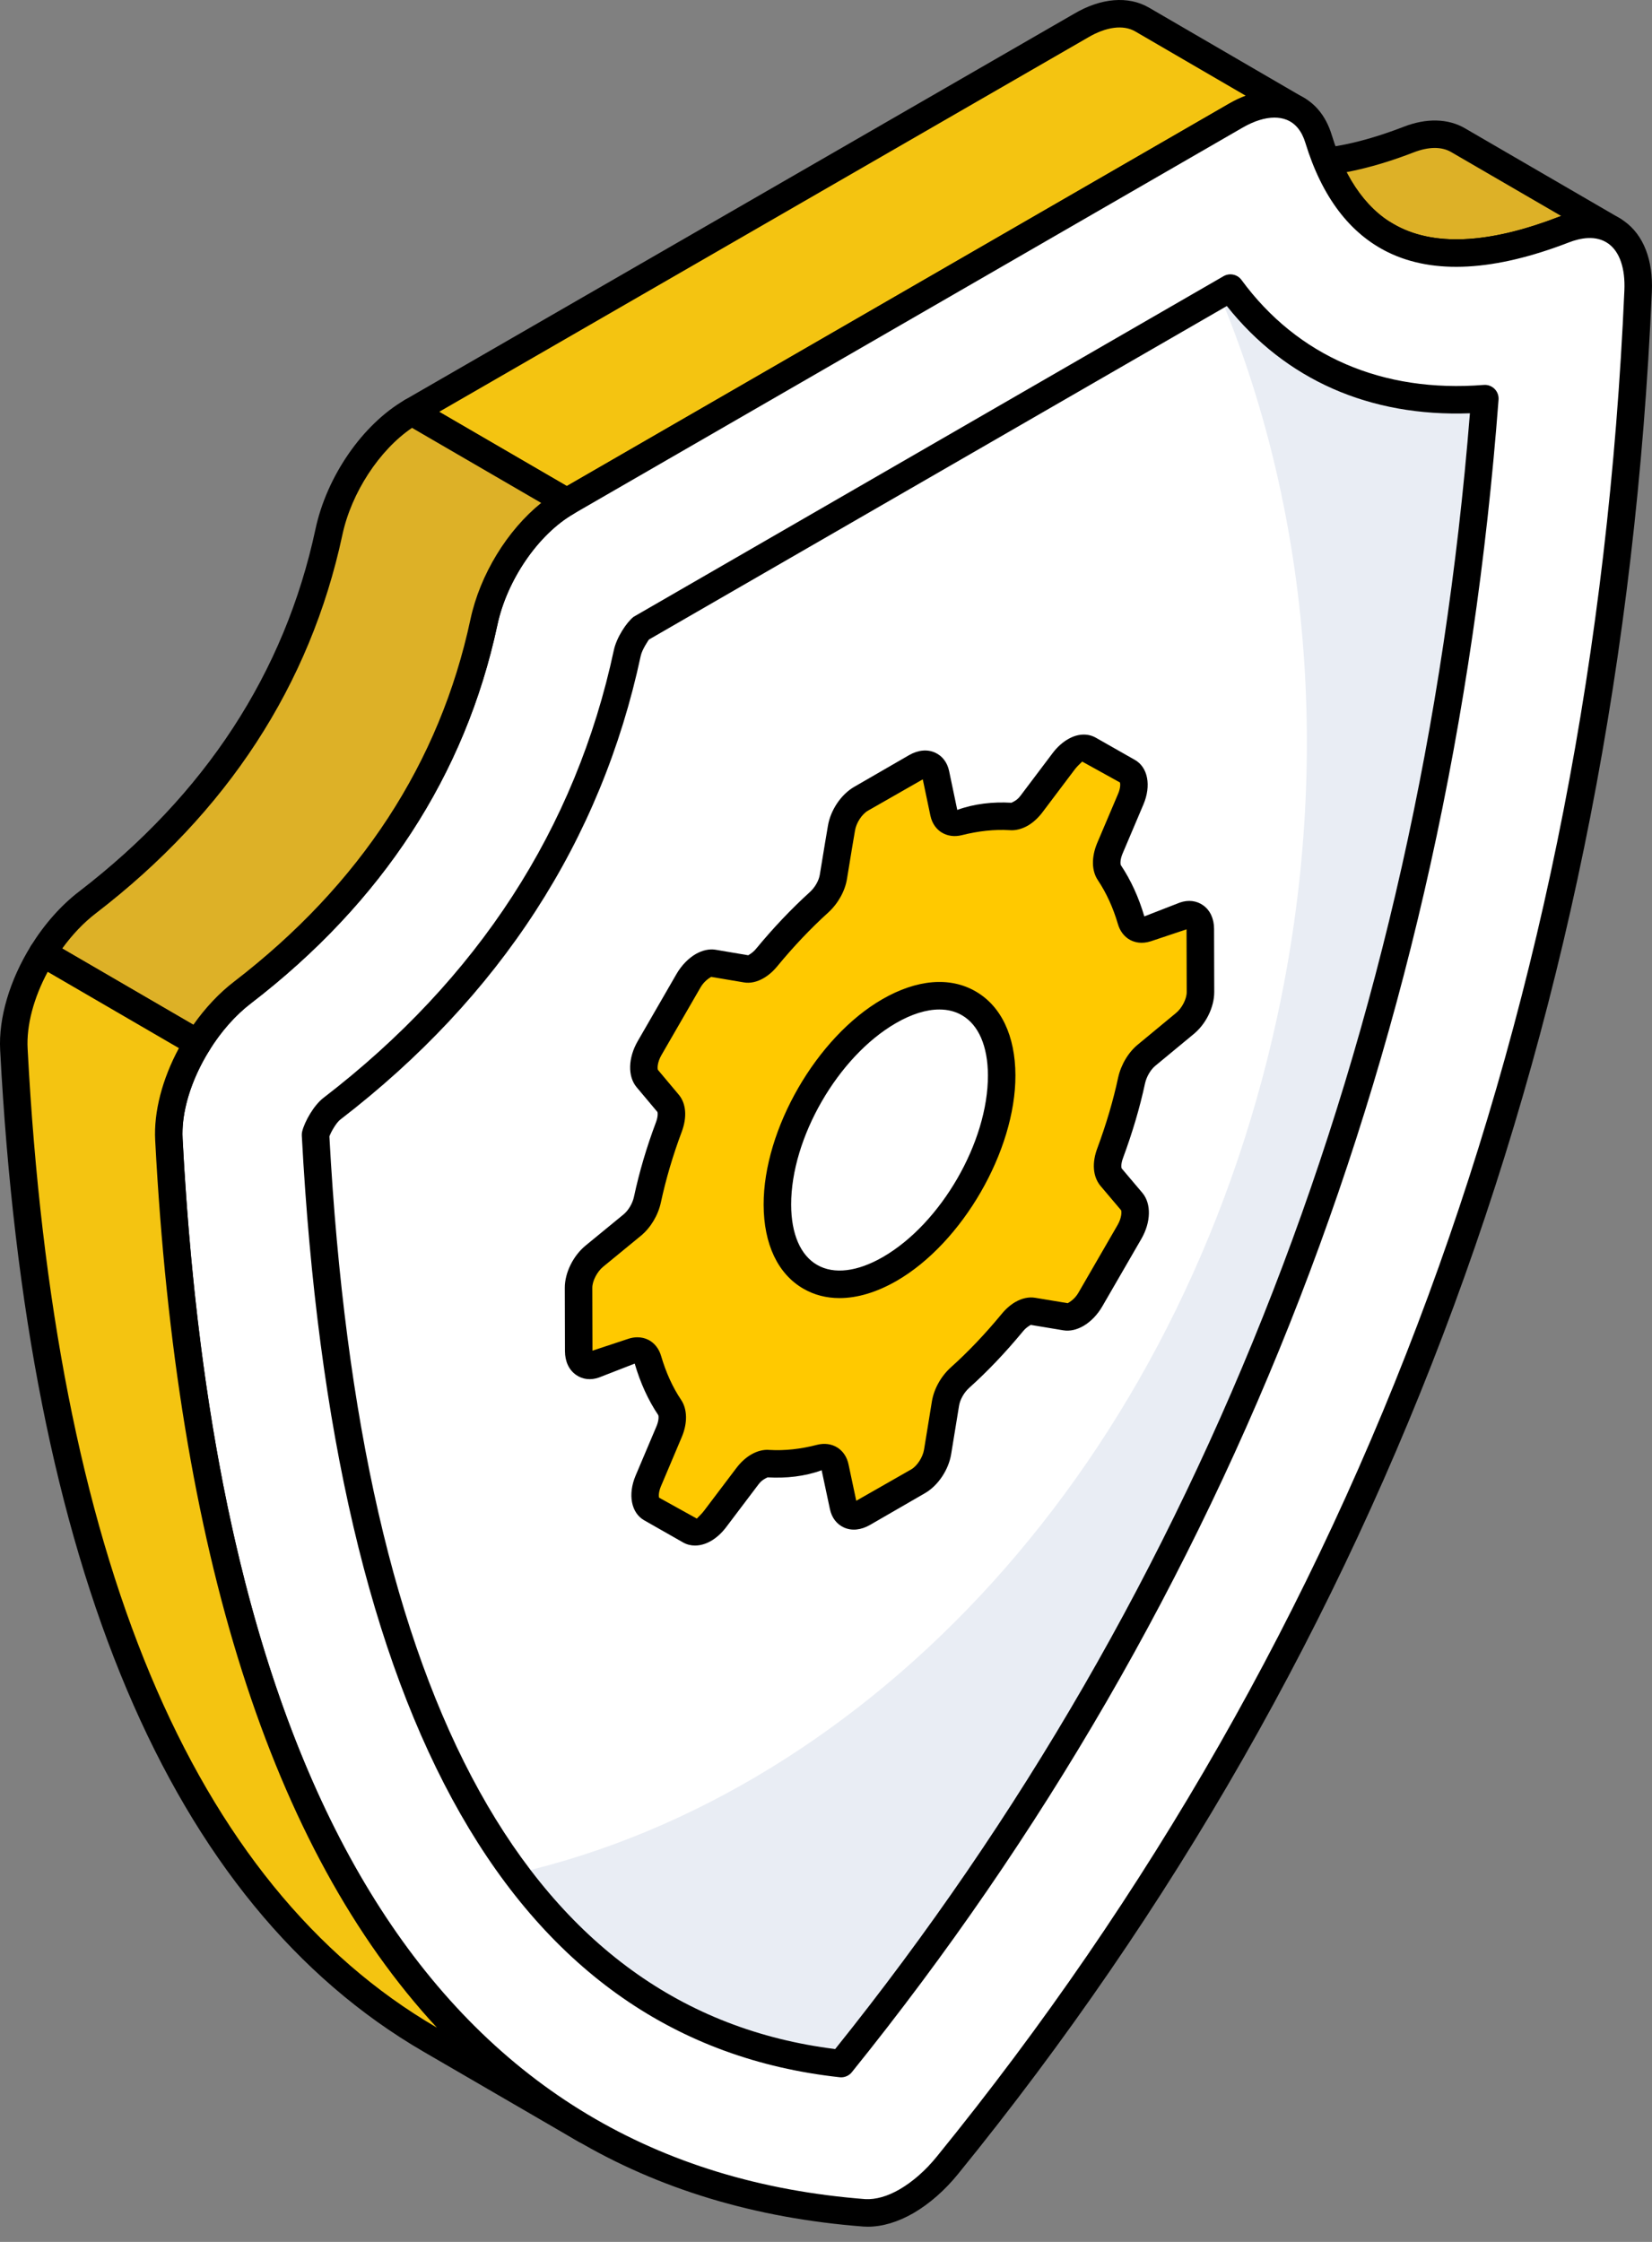 <svg width="98" height="133" viewBox="0 0 98 133" fill="none" xmlns="http://www.w3.org/2000/svg">
<rect x="0" y="0" width="98" height="133" fill="#808080" stroke="none"/>
<path d="M82.262 13.994L73.065 8.65C75.659 10.157 79.197 9.97 83.579 8.276C84.721 7.832 85.73 7.87 86.494 8.314L95.691 13.659C94.927 13.215 93.918 13.177 92.776 13.62C88.394 15.315 84.856 15.502 82.262 13.994Z" fill="#DDB127"/>
<path d="M86.39 15.826C84.66 15.826 83.143 15.451 81.851 14.699L72.653 9.356C72.265 9.131 72.132 8.631 72.359 8.241C72.586 7.85 73.083 7.719 73.474 7.946C75.783 9.29 79.082 9.143 83.282 7.516C84.62 6.998 85.904 7.028 86.903 7.61L96.095 12.951C96.097 12.953 96.099 12.953 96.101 12.955C96.489 13.182 96.623 13.68 96.396 14.07C96.169 14.46 95.669 14.593 95.281 14.364C94.711 14.036 93.949 14.042 93.069 14.382C90.581 15.344 88.347 15.826 86.39 15.826ZM77.812 10.466L82.671 13.289C84.978 14.631 88.279 14.488 92.48 12.861C92.523 12.843 92.567 12.827 92.611 12.812L86.083 9.019C85.516 8.691 84.751 8.697 83.871 9.037C81.642 9.899 79.617 10.375 77.812 10.466Z" fill="black"/>
<path d="M76.951 6.508C76.016 5.964 74.711 6.051 73.319 6.856L33.628 29.779L24.429 24.428L64.12 1.527C65.512 0.701 66.817 0.614 67.752 1.158L76.951 6.508Z" fill="#F4C411"/>
<path d="M33.627 30.595C33.486 30.595 33.344 30.558 33.217 30.484L24.017 25.133C23.767 24.987 23.611 24.717 23.611 24.426C23.613 24.135 23.769 23.866 24.019 23.721L63.71 0.821C65.306 -0.124 66.931 -0.262 68.161 0.453L77.357 5.804C77.747 6.031 77.88 6.531 77.653 6.919C77.426 7.309 76.927 7.443 76.538 7.214C75.836 6.805 74.812 6.933 73.725 7.562L34.035 30.486C33.908 30.558 33.768 30.595 33.627 30.595ZM26.054 24.43L33.629 28.837L72.909 6.149C73.24 5.957 73.572 5.8 73.899 5.679L67.341 1.862C66.634 1.454 65.615 1.588 64.534 2.229L26.054 24.43Z" fill="black"/>
<path d="M73.309 6.863C75.572 5.557 77.576 6.109 78.222 8.246C80.3 15.021 85.311 16.507 92.772 13.622C95.397 12.601 97.321 14.128 97.177 17.279C95.493 55.809 83.988 94.271 56.212 128.446C55.463 129.37 54.621 130.1 53.776 130.588C52.916 131.085 52.054 131.33 51.283 131.276C23.586 129.144 11.929 104.054 10.017 67.601C9.856 64.626 11.765 60.887 14.387 58.877C21.812 53.168 26.771 45.958 28.706 36.913C29.324 34.016 31.332 31.098 33.623 29.776L73.309 6.863Z" fill="white"/>
<path d="M51.491 132.098C51.401 132.098 51.314 132.096 51.224 132.09C25.477 130.107 11.341 108.425 9.201 67.642C9.028 64.457 11.044 60.408 13.891 58.23C21.37 52.476 26.087 45.246 27.906 36.741C28.577 33.598 30.709 30.514 33.214 29.069L72.9 6.157C74.331 5.333 75.755 5.131 76.917 5.587C77.921 5.984 78.641 6.822 79.002 8.008C79.842 10.751 81.212 12.603 83.071 13.507C85.35 14.61 88.512 14.393 92.475 12.862C93.945 12.29 95.324 12.384 96.361 13.126C97.498 13.943 98.076 15.43 97.99 17.317C96.121 60.105 82.277 97.669 56.844 128.96C56.054 129.936 55.134 130.742 54.185 131.294C53.265 131.823 52.341 132.098 51.491 132.098ZM75.603 6.977C75.042 6.977 74.395 7.178 73.716 7.57L34.03 30.482C31.934 31.691 30.072 34.404 29.503 37.082C27.6 45.976 22.68 53.526 14.884 59.524C12.466 61.375 10.686 64.903 10.829 67.557C12.92 107.39 26.55 128.554 51.344 130.463C51.955 130.489 52.638 130.304 53.366 129.882C54.145 129.43 54.911 128.757 55.578 127.933C80.785 96.917 94.506 59.677 96.361 17.243C96.421 15.925 96.083 14.934 95.41 14.452C94.673 13.925 93.732 14.124 93.065 14.383C88.657 16.089 85.06 16.286 82.358 14.974C80.075 13.863 78.421 11.681 77.441 8.484C77.228 7.777 76.85 7.313 76.318 7.104C76.101 7.019 75.86 6.977 75.603 6.977Z" fill="black"/>
<path d="M49.9 122.42C41.018 121.447 21.328 116.18 18.72 67.32C18.826 66.881 19.291 66.082 19.684 65.779C29.016 58.604 34.912 49.508 37.217 38.733C37.338 38.168 37.824 37.446 38.094 37.234L72.995 17.091C76.13 21.371 80.777 23.718 86.395 23.718C86.953 23.718 87.516 23.694 88.087 23.647C85.231 61.321 72.4 94.514 49.9 122.42Z" fill="white"/>
<path d="M88.08 23.646C85.232 61.314 72.4 94.524 49.891 122.428C45.149 121.906 37.276 120.144 30.621 111.14C51.608 106.312 70.008 86.76 75.749 60.401C79.098 45.025 77.576 29.953 72.335 17.47L72.987 17.1C76.119 21.363 80.773 23.711 86.384 23.711C86.949 23.711 87.515 23.689 88.08 23.646Z" fill="#E9EDF4"/>
<path d="M49.897 123.237C49.867 123.237 49.838 123.235 49.808 123.231C30.503 121.115 19.769 102.32 17.903 67.364C17.899 67.284 17.907 67.206 17.925 67.129C18.069 66.534 18.62 65.568 19.183 65.134C28.355 58.083 34.152 49.144 36.416 38.563C36.577 37.82 37.16 36.931 37.584 36.594L72.584 16.384C72.941 16.179 73.404 16.272 73.649 16.609C76.972 21.14 82.015 23.314 88.019 22.836C88.252 22.816 88.491 22.901 88.66 23.071C88.829 23.238 88.915 23.473 88.897 23.71C86.03 61.531 73.122 94.914 50.532 122.933C50.377 123.126 50.142 123.237 49.897 123.237ZM19.54 67.417C21.363 101.09 31.457 119.303 49.545 121.559C71.563 94.106 84.228 61.463 87.199 24.518C81.254 24.737 76.253 22.529 72.779 18.155L38.498 37.94C38.466 37.984 38.092 38.527 38.01 38.905C35.665 49.873 29.665 59.132 20.179 66.426C19.97 66.585 19.651 67.111 19.54 67.417Z" fill="black"/>
<path d="M70.257 54.316C70.81 54.13 71.203 54.464 71.204 55.106L71.215 58.852C71.217 59.501 70.827 60.288 70.275 60.732L68.024 62.593C67.588 62.948 67.255 63.531 67.129 64.092C66.824 65.524 66.391 66.97 65.862 68.399C65.645 68.975 65.653 69.509 65.891 69.807L67.149 71.297C67.452 71.661 67.39 72.414 67 73.09L64.691 77.082C64.465 77.473 64.164 77.781 63.858 77.958C63.635 78.087 63.409 78.145 63.209 78.115L61.279 77.796C61.083 77.764 60.863 77.819 60.642 77.947C60.436 78.066 60.229 78.248 60.04 78.481C59.073 79.653 58.035 80.755 56.951 81.728C56.515 82.12 56.183 82.703 56.088 83.26C55.955 84.068 55.766 85.249 55.62 86.13C55.506 86.824 55.026 87.552 54.462 87.878L51.195 89.764C50.63 90.09 50.148 89.918 50.03 89.358L49.542 87.055C49.45 86.597 49.115 86.392 48.679 86.504C47.593 86.783 46.552 86.882 45.581 86.83C45.392 86.814 45.183 86.872 44.975 86.992C44.753 87.12 44.532 87.32 44.336 87.578L42.415 90.12C42.218 90.38 41.993 90.582 41.77 90.711C41.463 90.888 41.159 90.929 40.932 90.799L38.614 89.478C38.221 89.254 38.155 88.576 38.455 87.864L39.694 84.932C39.937 84.356 39.941 83.814 39.722 83.491C39.18 82.681 38.746 81.734 38.435 80.666C38.311 80.242 37.97 80.048 37.527 80.2L35.279 80.944C34.727 81.137 34.334 80.803 34.332 80.154L34.321 76.4C34.319 75.759 34.709 74.972 35.261 74.521L37.505 72.678C37.948 72.312 38.287 71.732 38.408 71.16C38.712 69.743 39.139 68.293 39.675 66.868C39.892 66.293 39.884 65.758 39.639 65.464L38.387 63.97C38.084 63.606 38.146 62.853 38.536 62.178L40.839 58.189C41.066 57.796 41.372 57.485 41.68 57.307C41.902 57.179 42.125 57.12 42.322 57.149L44.251 57.475C44.447 57.507 44.669 57.451 44.891 57.322C45.099 57.203 45.307 57.019 45.496 56.786C46.463 55.614 47.502 54.512 48.585 53.532C49.021 53.133 49.354 52.564 49.442 52.003C49.575 51.195 49.764 50.022 49.916 49.137C50.03 48.443 50.51 47.716 51.075 47.389L54.342 45.504C54.906 45.177 55.389 45.349 55.506 45.91L55.988 48.216C56.086 48.67 56.421 48.861 56.858 48.756C57.943 48.484 58.984 48.385 59.955 48.438C60.145 48.453 60.352 48.396 60.558 48.277C60.779 48.15 60.998 47.951 61.194 47.693L63.115 45.143C63.313 44.887 63.537 44.688 63.758 44.56C64.066 44.383 64.37 44.342 64.598 44.472L66.922 45.789C67.315 46.013 67.382 46.691 67.081 47.404L65.836 50.339C65.6 50.911 65.595 51.453 65.814 51.777C66.35 52.583 66.79 53.533 67.102 54.594C67.225 55.025 67.566 55.212 68.009 55.067L70.257 54.316ZM52.787 75.276C56.46 73.155 59.432 68.013 59.42 63.793C59.409 59.572 56.416 57.867 52.744 59.988C49.071 62.108 46.104 67.254 46.116 71.474C46.128 75.695 49.114 77.396 52.787 75.276Z" fill="#FFC900"/>
<path d="M41.229 91.689C40.98 91.689 40.741 91.629 40.528 91.508L38.209 90.188C37.443 89.748 37.236 88.663 37.702 87.548L38.944 84.614C39.095 84.257 39.077 84.004 39.045 83.945C38.454 83.065 37.986 82.039 37.652 80.895L35.535 81.719C35.044 81.894 34.556 81.838 34.166 81.56C33.748 81.265 33.517 80.767 33.515 80.156L33.505 76.401C33.503 75.508 34.001 74.498 34.743 73.889L36.987 72.048C37.279 71.807 37.526 71.391 37.61 70.991C37.926 69.519 38.364 68.036 38.912 66.581C39.049 66.215 39.015 66.002 38.998 65.966L37.761 64.493C37.23 63.854 37.258 62.761 37.829 61.769L40.132 57.78C40.423 57.278 40.827 56.86 41.267 56.601C41.667 56.372 42.077 56.283 42.444 56.342L44.386 56.671C44.605 56.545 44.739 56.424 44.862 56.273C45.88 55.04 46.947 53.916 48.038 52.926C48.348 52.644 48.579 52.239 48.635 51.877L48.748 51.19C48.864 50.48 48.999 49.659 49.113 48.998C49.266 48.065 49.891 47.133 50.667 46.683L53.932 44.796C54.462 44.493 55.009 44.441 55.469 44.648C55.899 44.842 56.196 45.23 56.303 45.741L56.787 48.049C57.792 47.68 58.907 47.559 59.998 47.623C60.279 47.497 60.418 47.366 60.542 47.201L62.465 44.65C62.726 44.312 63.032 44.037 63.355 43.852C63.916 43.524 64.513 43.488 65.001 43.761L67.324 45.081C68.095 45.518 68.304 46.603 67.832 47.72L66.586 50.657C66.441 51.009 66.46 51.262 66.49 51.322C67.085 52.214 67.553 53.237 67.884 54.365L69.996 53.543C70.496 53.37 70.989 53.432 71.376 53.709C71.79 54.005 72.019 54.501 72.021 55.104L72.031 58.851C72.033 59.755 71.533 60.766 70.786 61.367L68.543 63.222C68.26 63.451 68.015 63.871 67.926 64.27C67.625 65.677 67.187 67.164 66.626 68.681C66.482 69.059 66.52 69.276 66.538 69.314L67.772 70.772C68.306 71.415 68.278 72.507 67.707 73.497L65.397 77.49C65.109 77.992 64.707 78.408 64.269 78.663C63.872 78.89 63.466 78.982 63.088 78.922L61.145 78.599C60.93 78.723 60.795 78.844 60.675 78.993C59.634 80.254 58.565 81.374 57.494 82.334C57.191 82.607 56.954 83.023 56.893 83.395L56.425 86.264C56.272 87.201 55.646 88.135 54.87 88.583L51.603 90.47C51.078 90.771 50.532 90.829 50.068 90.62C49.636 90.427 49.34 90.038 49.232 89.525L48.742 87.223C47.757 87.584 46.638 87.709 45.537 87.644C45.252 87.773 45.111 87.906 44.988 88.07L43.067 90.612C42.804 90.956 42.497 91.233 42.175 91.418C41.86 91.599 41.536 91.689 41.229 91.689ZM37.811 79.334C38.044 79.334 38.271 79.386 38.474 79.491C38.83 79.676 39.093 80.013 39.217 80.439C39.505 81.42 39.901 82.296 40.399 83.037C40.777 83.592 40.795 84.42 40.445 85.249L39.205 88.181C39.059 88.529 39.073 88.786 39.101 88.85L41.337 90.09C41.496 89.927 41.639 89.793 41.767 89.624L43.686 87.086C43.941 86.75 44.245 86.471 44.566 86.286C44.924 86.079 45.308 85.983 45.649 86.017C46.554 86.069 47.508 85.965 48.474 85.712C48.912 85.603 49.334 85.661 49.676 85.876C50.019 86.093 50.255 86.455 50.341 86.897L50.795 89.033L54.054 87.172C54.406 86.969 54.741 86.453 54.816 85.999L55.284 83.126C55.407 82.39 55.826 81.641 56.405 81.12C57.416 80.214 58.428 79.153 59.411 77.962C59.654 77.662 59.933 77.417 60.231 77.242C60.625 77.017 61.032 76.927 61.41 76.991L63.341 77.311C63.639 77.142 63.839 76.927 63.984 76.674L66.293 72.681C66.554 72.231 66.54 71.871 66.506 71.797L65.268 70.334C64.828 69.784 64.77 68.98 65.099 68.11C65.632 66.672 66.046 65.261 66.331 63.923C66.504 63.151 66.944 62.42 67.51 61.96L69.755 60.103C70.115 59.814 70.4 59.257 70.398 58.855L70.388 55.132L68.268 55.841C67.715 56.018 67.305 55.898 67.052 55.767C66.699 55.58 66.439 55.243 66.317 54.819C66.034 53.854 65.636 52.98 65.135 52.227C64.756 51.672 64.736 50.868 65.081 50.028L66.331 47.085C66.478 46.737 66.464 46.482 66.434 46.418L64.197 45.18C64.03 45.345 63.886 45.477 63.763 45.638L61.844 48.184C61.587 48.525 61.284 48.801 60.966 48.984C60.609 49.188 60.227 49.279 59.887 49.249C58.983 49.195 58.031 49.301 57.056 49.546C56.614 49.657 56.194 49.592 55.855 49.383C55.619 49.233 55.31 48.939 55.193 48.387L54.741 46.235L51.484 48.096C51.131 48.3 50.795 48.815 50.721 49.269C50.606 49.932 50.472 50.748 50.357 51.455L50.245 52.136C50.134 52.85 49.718 53.601 49.135 54.133C48.099 55.072 47.086 56.139 46.124 57.306C45.874 57.614 45.593 57.859 45.294 58.031C44.912 58.254 44.502 58.347 44.12 58.279L42.187 57.953C41.896 58.124 41.691 58.343 41.546 58.596L39.242 62.586C38.981 63.035 38.995 63.396 39.029 63.469L40.264 64.941C40.706 65.468 40.769 66.276 40.437 67.156C39.919 68.536 39.505 69.941 39.205 71.331C39.043 72.091 38.601 72.83 38.024 73.308L35.778 75.151C35.422 75.442 35.135 76.001 35.137 76.397L35.147 80.128L37.27 79.425C37.451 79.364 37.632 79.334 37.811 79.334ZM49.801 77.009C49.027 77.009 48.304 76.824 47.661 76.453C46.146 75.581 45.308 73.814 45.3 71.476C45.288 66.999 48.444 61.528 52.336 59.281C54.378 58.102 56.347 57.929 57.874 58.813C59.391 59.685 60.229 61.453 60.237 63.79C60.249 68.261 57.09 73.732 53.196 75.984C52.015 76.664 50.861 77.009 49.801 77.009ZM55.724 59.888C54.954 59.888 54.078 60.159 53.152 60.694C49.71 62.679 46.921 67.515 46.933 71.472C46.937 73.202 47.484 74.471 48.474 75.04C49.471 75.615 50.859 75.448 52.38 74.57C55.824 72.579 58.617 67.746 58.605 63.794C58.601 62.064 58.051 60.796 57.06 60.226C56.67 59.999 56.218 59.888 55.724 59.888Z" fill="black"/>
<path d="M14.39 58.878C21.815 53.169 26.774 45.959 28.709 36.914C29.327 34.017 31.335 31.099 33.627 29.776L24.429 24.432C22.139 25.754 20.13 28.672 19.512 31.569C17.577 40.614 12.618 47.824 5.193 53.533C4.168 54.319 3.258 55.373 2.532 56.539L11.726 61.887C12.453 60.719 13.364 59.664 14.39 58.878Z" fill="#DDB127"/>
<path d="M11.725 62.702C11.586 62.702 11.444 62.666 11.315 62.591L2.12 57.243C1.928 57.132 1.791 56.949 1.739 56.736C1.686 56.523 1.721 56.296 1.837 56.109C2.637 54.821 3.625 53.706 4.696 52.886C12.175 47.136 16.891 39.908 18.713 31.399C19.38 28.259 21.512 25.174 24.018 23.724C24.269 23.581 24.582 23.579 24.836 23.726L34.034 29.072C34.285 29.217 34.44 29.488 34.44 29.778C34.438 30.069 34.283 30.338 34.032 30.483C31.936 31.692 30.074 34.405 29.505 37.083C27.602 45.977 22.682 53.529 14.884 59.525C13.971 60.225 13.117 61.191 12.418 62.316C12.265 62.565 11.998 62.702 11.725 62.702ZM3.69 56.27L11.47 60.795C12.183 59.784 13.009 58.906 13.891 58.231C21.372 52.477 26.091 45.247 27.908 36.742C28.478 34.077 30.098 31.453 32.105 29.836L24.442 25.383C22.509 26.691 20.841 29.233 20.309 31.739C18.402 40.638 13.485 48.187 5.689 54.179C4.968 54.731 4.288 55.446 3.69 56.27Z" fill="black"/>
<path d="M10.023 67.602C9.926 65.791 10.601 63.701 11.73 61.887L2.536 56.539C1.405 58.354 0.728 60.445 0.827 62.257C2.301 90.376 9.574 111.733 25.534 121.008L34.731 126.352C18.77 117.077 11.498 95.72 10.023 67.602Z" fill="#F4C411"/>
<path d="M34.728 127.168C34.589 127.168 34.447 127.132 34.318 127.056L25.12 121.713C10.066 112.963 1.617 92.974 0.01 62.3C-0.093 60.401 0.574 58.143 1.84 56.106C2.075 55.734 2.561 55.609 2.943 55.834L12.138 61.181C12.329 61.292 12.467 61.476 12.521 61.689C12.572 61.904 12.537 62.131 12.421 62.318C11.328 64.072 10.749 65.981 10.834 67.557C12.413 97.644 20.589 117.19 35.134 125.645L35.138 125.647C35.526 125.874 35.66 126.371 35.433 126.761C35.281 127.022 35.008 127.168 34.728 127.168ZM2.829 57.653C1.993 59.212 1.563 60.84 1.639 62.214C3.216 92.291 11.384 111.831 25.921 120.291C16.098 109.694 10.486 92.052 9.206 67.643C9.116 65.967 9.624 64.014 10.613 62.18L2.829 57.653Z" fill="black"/>
</svg>
